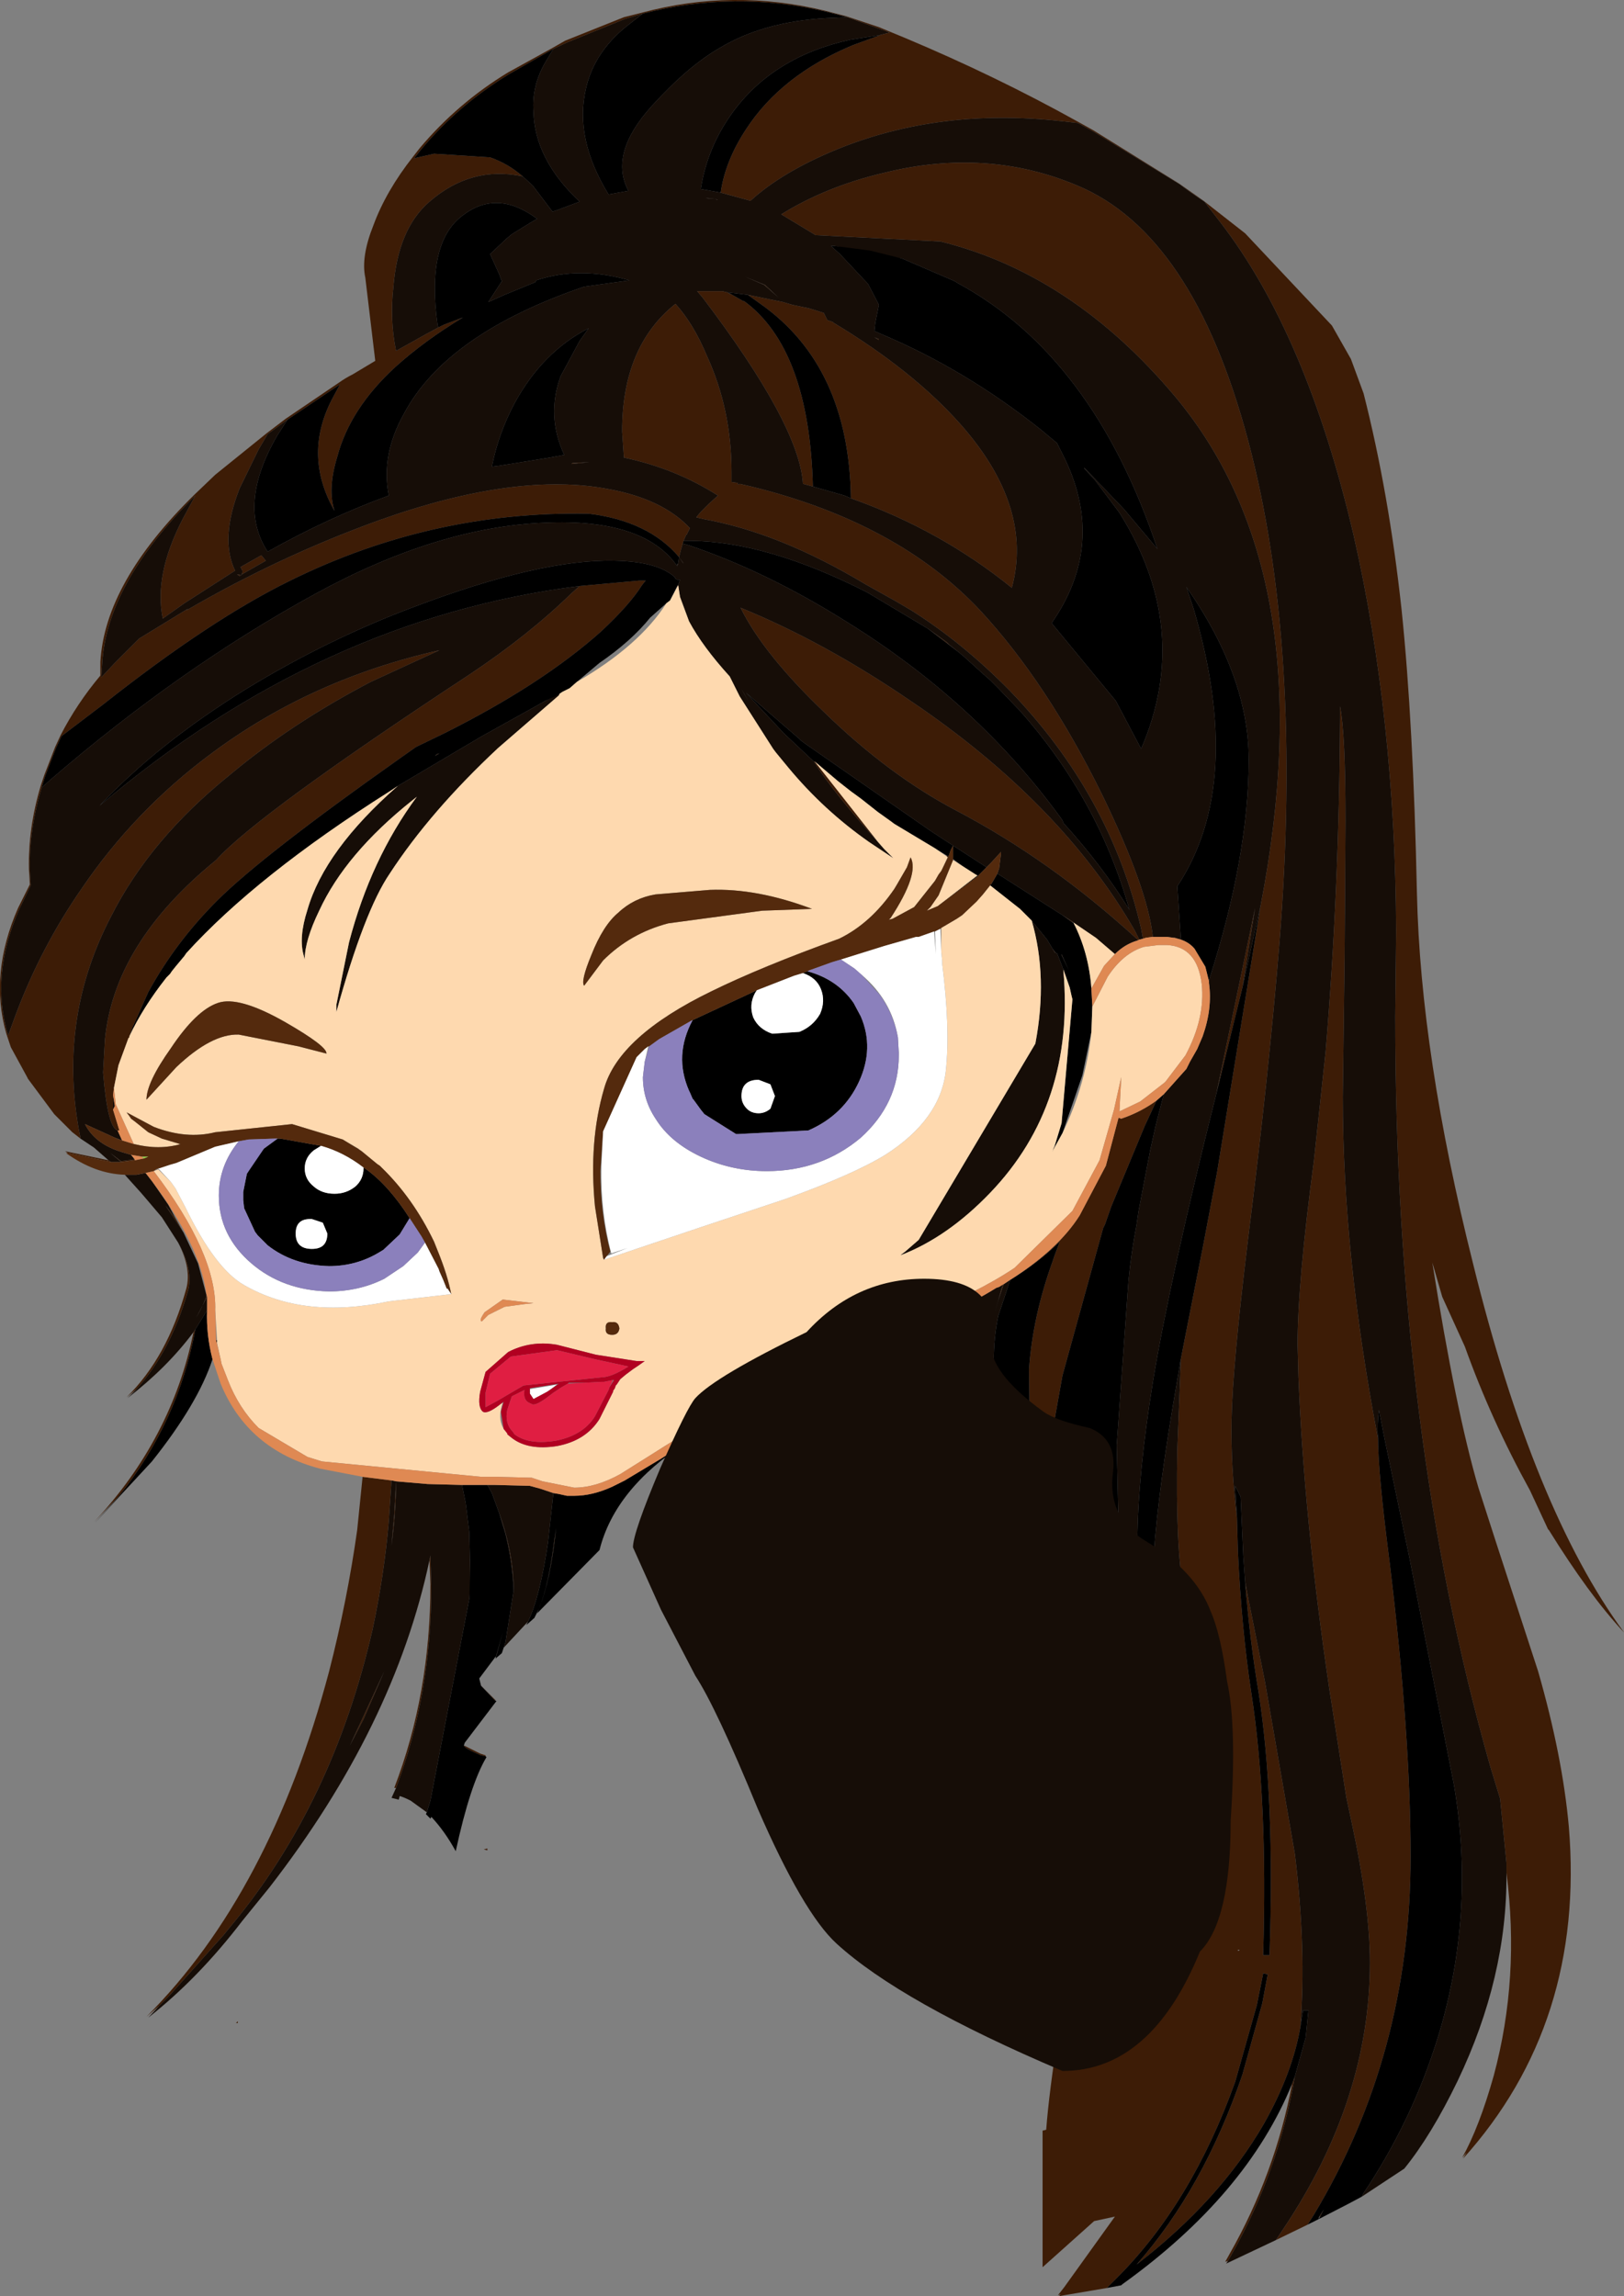 <?xml version="1.0" encoding="UTF-8" standalone="no"?>
<svg xmlns:xlink="http://www.w3.org/1999/xlink" height="126.95px" width="89.8px" xmlns="http://www.w3.org/2000/svg">
  <rect width="100%" height="100%" fill="#808080" stroke="none"/>
  <g transform="matrix(1.0, 0.0, 0.0, 1.0, 34.3, 87.55)">
    <path d="M-29.85 -24.6 L-30.3 -24.95 -31.3 -25.95 -32.75 -27.9 -32.8 -28.0 -33.7 -29.65 -33.95 -30.4 Q-34.9 -33.7 -33.3 -37.35 L-32.65 -38.65 -32.7 -39.5 Q-32.75 -41.75 -32.05 -44.1 L-31.85 -44.7 -31.25 -46.25 -30.95 -46.9 Q-30.05 -48.65 -28.75 -50.2 L-28.75 -50.25 -28.75 -50.95 Q-28.5 -55.35 -23.55 -60.2 L-22.4 -61.3 -19.55 -63.6 -18.5 -64.4 -15.55 -66.4 Q-15.2 -66.65 -14.8 -66.85 L-13.55 -67.6 -14.1 -72.2 Q-14.35 -73.35 -13.65 -75.1 -12.95 -77.0 -11.45 -78.9 L-11.1 -79.35 Q-9.0 -81.85 -6.2 -83.55 L-3.75 -84.9 -3.05 -85.3 0.2 -86.6 1.2 -86.85 Q6.2 -88.2 11.35 -86.95 L12.5 -86.65 14.3 -86.05 15.75 -85.45 Q20.75 -83.35 25.25 -80.85 L26.15 -80.35 30.9 -77.4 32.25 -76.45 34.55 -74.65 39.35 -69.55 40.4 -67.7 41.1 -65.8 Q42.5 -60.3 43.2 -53.85 43.85 -47.6 44.05 -38.15 44.25 -29.25 47.15 -17.7 50.5 -4.1 55.5 2.7 L55.45 2.65 Q53.55 0.6 51.35 -2.95 L51.3 -3.0 50.3 -5.15 Q48.15 -9.05 46.7 -13.1 L45.45 -15.85 44.9 -17.75 Q46.2 -9.55 47.45 -5.3 L48.45 -2.2 50.75 4.85 Q52.1 9.55 52.45 13.45 53.35 24.3 46.6 31.8 L46.8 31.45 46.55 31.75 Q47.5 30.05 48.3 27.2 49.75 21.8 49.0 16.0 L49.0 15.45 48.65 11.9 48.1 10.1 Q42.85 -8.35 42.85 -31.35 L42.9 -36.1 Q42.85 -47.85 40.55 -57.95 37.95 -69.1 33.15 -75.3 L32.3 -76.4 Q31.6 -76.85 30.95 -77.35 L26.2 -80.25 25.3 -80.75 24.4 -80.85 Q17.65 -81.6 12.0 -79.3 8.95 -78.05 7.2 -76.45 L5.55 -76.9 Q5.8 -78.65 6.95 -80.4 8.9 -83.4 12.85 -85.05 L14.35 -85.6 14.3 -85.6 14.5 -85.65 14.9 -85.75 14.35 -85.95 12.55 -86.6 11.4 -86.9 Q6.3 -88.1 1.25 -86.8 L0.25 -86.5 -2.95 -85.2 -3.7 -84.85 -6.15 -83.45 Q-8.95 -81.75 -11.0 -79.3 L-11.4 -78.8 -10.3 -79.05 -7.2 -78.85 Q-6.2 -78.5 -5.4 -77.8 -8.25 -78.4 -10.55 -76.4 -12.3 -74.9 -12.55 -71.65 -12.75 -69.85 -12.4 -68.15 L-10.7 -69.1 -10.05 -69.45 -9.75 -69.6 -8.7 -70.0 Q-10.85 -68.7 -12.45 -67.25 -14.95 -64.95 -15.65 -62.3 -16.2 -60.5 -15.8 -59.3 -17.6 -62.45 -15.85 -65.65 L-15.5 -66.3 -18.4 -64.35 -19.5 -63.55 -20.0 -62.7 -21.05 -60.55 Q-22.15 -57.75 -21.3 -56.0 L-24.1 -54.2 -25.3 -53.35 Q-25.8 -55.75 -24.2 -58.85 L-23.5 -60.15 Q-28.4 -55.3 -28.65 -50.85 L-28.7 -50.1 -27.95 -50.9 -26.6 -52.25 -23.9 -53.9 -24.0 -53.8 Q-18.85 -56.8 -13.3 -58.8 -5.7 -61.5 -0.6 -60.5 2.35 -59.95 3.85 -58.35 L3.7 -58.05 3.7 -58.0 3.65 -58.0 3.5 -57.65 3.45 -57.5 3.35 -57.15 3.25 -56.75 Q1.55 -58.75 -1.75 -59.15 L-1.8 -59.15 Q-10.45 -59.3 -18.25 -55.45 -22.65 -53.3 -28.6 -48.6 L-30.9 -46.85 -31.2 -46.2 -31.8 -44.65 -32.0 -44.0 Q-32.7 -41.65 -32.65 -39.45 L-32.6 -38.6 -33.25 -37.25 Q-34.85 -33.6 -33.85 -30.3 L-33.45 -31.4 Q-32.05 -35.15 -29.8 -38.4 -26.85 -42.75 -22.6 -45.9 -17.1 -50.0 -10.0 -51.6 L-13.8 -49.85 Q-18.2 -47.55 -21.6 -44.7 -26.0 -41.15 -28.15 -36.9 -31.05 -31.35 -29.95 -25.15 L-29.85 -24.65 -29.85 -24.6 M38.0 35.45 L36.25 36.3 36.65 35.7 Q41.45 28.55 41.45 20.95 41.45 17.9 40.45 13.25 L40.15 11.85 39.2 5.8 Q37.8 -3.7 37.5 -11.4 L37.45 -13.2 Q37.45 -16.6 38.35 -23.35 L39.0 -29.4 Q39.75 -38.35 39.8 -47.85 L39.8 -48.5 Q40.1 -46.95 40.1 -42.15 L40.05 -34.7 39.95 -26.9 Q39.95 -18.15 41.9 -8.0 41.9 -6.1 42.55 -1.1 43.7 8.4 43.7 15.1 43.7 26.0 38.35 34.9 L38.0 35.45 M33.6 37.45 L33.45 37.5 33.7 37.05 Q36.2 32.65 37.15 27.65 L37.3 27.25 Q36.4 32.5 33.8 37.1 L33.6 37.45 M26.9 38.95 L24.25 39.4 24.35 39.3 24.2 39.35 24.55 38.9 27.35 35.0 26.2 35.25 23.35 37.8 23.35 30.25 23.55 30.2 Q23.85 26.15 25.75 16.15 L25.65 16.1 25.65 15.8 25.5 15.2 Q26.65 14.05 26.7 13.05 L26.65 12.65 Q27.75 12.35 28.9 11.65 L28.85 11.3 29.2 11.2 Q28.75 9.45 30.35 8.7 L30.75 4.6 31.15 0.65 31.2 0.7 31.15 0.5 31.15 0.45 Q30.7 -2.05 30.8 -7.35 L31.0 -12.45 32.25 -18.8 33.0 -22.75 35.4 -37.45 Q38.95 -55.7 30.7 -65.6 25.0 -72.4 17.7 -74.2 L10.8 -74.55 8.9 -75.7 Q11.4 -77.25 14.6 -78.0 20.25 -79.4 25.25 -77.3 31.65 -74.65 34.7 -63.25 37.75 -51.85 36.45 -35.45 35.85 -28.05 34.7 -18.95 33.85 -11.95 33.8 -9.05 33.75 -6.5 34.1 -3.6 L34.15 -1.8 Q34.35 2.5 34.9 6.1 35.8 11.9 35.55 20.45 L35.55 20.55 35.9 20.55 35.9 20.5 Q36.2 11.85 35.3 6.05 34.8 3.1 34.55 -0.1 L34.7 0.7 35.65 5.45 37.3 14.95 Q37.95 20.25 37.6 24.55 37.15 27.1 35.6 29.85 33.15 34.1 28.55 37.65 32.25 33.45 34.4 27.15 L35.5 23.2 35.8 21.6 35.75 21.6 35.55 21.55 35.2 23.3 34.0 27.55 Q31.6 34.25 27.45 38.4 L26.9 38.95 M30.75 0.25 L30.7 0.2 30.65 0.15 30.7 0.15 30.75 0.25 M29.75 5.25 L29.75 5.3 Q28.4 2.9 28.3 -1.6 L28.35 -1.55 Q28.45 2.9 29.75 5.25 M27.65 -2.05 L27.55 -2.15 27.55 -2.3 27.6 -2.25 27.55 -3.25 27.65 -2.05 M25.9 -3.8 L25.85 -3.85 Q26.5 -6.35 26.3 -6.8 L26.35 -6.75 Q26.6 -6.25 25.9 -3.8 M23.85 -7.65 L23.8 -7.55 23.55 -7.55 23.55 -7.65 23.5 -7.65 23.5 -7.7 22.95 -7.8 22.95 -7.55 22.7 -7.5 22.7 -7.6 22.65 -7.6 22.6 -7.85 22.65 -7.85 22.6 -11.85 Q22.8 -14.75 23.9 -17.8 L24.0 -18.1 24.3 -18.9 Q23.15 -17.75 21.5 -16.75 24.2 -18.45 25.4 -20.35 L26.85 -23.1 27.55 -25.75 27.7 -25.7 Q28.75 -26.05 29.65 -26.7 L29.0 -25.3 27.15 -20.85 26.8 -19.85 26.7 -19.65 24.45 -11.5 23.95 -8.7 23.9 -8.0 23.85 -7.65 M18.95 -10.9 L18.9 -10.95 Q17.4 -12.8 19.15 -15.45 L19.35 -15.55 Q17.4 -12.8 18.95 -10.9 M-6.85 3.95 L-6.85 4.0 -6.5 2.7 -6.85 3.95 M-7.7 5.65 L-6.9 6.45 -6.95 6.45 -7.7 5.65 M-8.65 8.95 L-7.75 9.4 -7.45 9.5 -7.45 9.55 -7.7 9.5 Q-8.65 9.1 -8.65 8.95 M-12.4 11.3 L-12.5 11.3 Q-10.5 6.1 -10.5 0.05 L-10.55 -1.3 -10.5 -1.55 -10.45 0.15 Q-10.45 6.15 -12.4 11.3 M-25.5 23.35 L-26.2 23.95 Q-19.35 17.1 -16.1 4.85 -15.1 0.95 -14.55 -2.95 L-14.25 -5.9 -12.65 -5.7 -12.8 -3.45 Q-13.05 -0.5 -13.7 2.55 -15.9 12.15 -21.5 18.9 L-21.95 19.45 -24.05 21.8 -24.95 22.8 -25.5 23.35 M-27.75 -4.8 L-29.1 -3.4 Q-24.8 -8.0 -23.6 -13.9 L-23.5 -14.05 Q-24.45 -8.9 -27.75 -4.8 M-26.75 -10.75 L-27.3 -10.3 Q-25.05 -12.5 -24.0 -16.3 -23.7 -17.4 -24.45 -18.85 -23.6 -17.3 -23.9 -16.2 -24.85 -12.85 -26.75 -10.75 M-30.55 -23.8 L-30.7 -23.9 -28.3 -23.4 -28.15 -23.3 -30.55 -23.8 M4.85 -76.6 L4.7 -76.6 5.25 -76.55 5.4 -76.5 5.35 -76.5 5.25 -76.55 4.85 -76.6 M15.6 -73.25 L13.8 -73.7 11.85 -73.95 15.6 -73.25 M7.05 -71.25 L9.0 -70.85 9.5 -70.7 10.45 -70.5 11.25 -70.25 11.45 -69.85 11.75 -69.75 11.8 -69.7 Q16.2 -67.05 18.85 -64.05 22.85 -59.5 21.65 -55.05 17.7 -58.25 12.75 -60.0 12.65 -67.3 7.75 -70.75 L7.05 -71.25 M10.65 -60.65 L10.1 -60.8 Q9.9 -64.05 4.55 -71.1 L4.25 -71.45 5.65 -71.45 5.85 -71.4 5.9 -71.4 6.05 -71.3 6.1 -71.3 6.8 -70.9 6.85 -70.9 Q10.45 -68.25 10.65 -60.65 M14.3 -68.8 L14.3 -68.75 14.05 -68.9 14.3 -68.8 M8.0 -71.8 L8.75 -71.1 7.95 -71.8 6.9 -72.25 8.0 -71.8 M28.9 -35.65 L28.8 -36.2 Q27.1 -43.6 21.55 -49.35 18.95 -52.0 16.1 -53.8 L15.25 -54.3 13.55 -55.25 Q8.8 -58.1 4.6 -58.85 L4.2 -58.95 4.45 -59.25 4.9 -59.7 5.4 -60.15 Q3.05 -61.65 0.2 -62.25 L0.1 -63.7 Q0.1 -68.4 3.05 -70.75 4.05 -69.65 4.8 -67.85 6.15 -64.9 6.15 -61.45 L6.15 -60.9 6.5 -60.85 6.5 -60.75 6.6 -60.8 7.25 -60.65 Q15.35 -58.65 19.9 -53.8 23.6 -49.8 26.65 -43.6 29.15 -38.45 29.45 -35.75 L29.4 -35.75 29.05 -35.7 28.9 -35.65 M30.6 -35.7 L30.65 -35.7 30.6 -35.7 M32.55 -33.35 L32.55 -33.2 32.55 -33.3 32.55 -33.35 M18.7 -51.5 L17.0 -52.8 18.05 -52.05 18.2 -51.9 18.7 -51.5 M3.15 -55.15 L3.2 -55.2 3.15 -55.1 3.15 -55.15 M-2.25 -55.15 L-1.7 -55.2 1.05 -55.45 1.4 -55.45 1.2 -55.2 Q0.55 -54.15 -1.05 -52.65 -4.35 -49.7 -9.75 -47.0 L-11.3 -46.25 -12.15 -45.65 Q-19.8 -40.25 -22.3 -37.75 -24.6 -35.45 -26.1 -32.7 L-26.9 -30.9 -26.95 -30.8 -27.15 -30.25 -27.15 -30.2 -27.2 -30.15 -27.75 -28.65 -28.0 -27.4 -28.05 -27.0 -28.05 -26.2 -27.7 -25.05 -27.8 -25.05 Q-28.35 -25.2 -28.6 -28.25 L-28.5 -30.05 Q-28.0 -35.4 -22.35 -40.0 -20.05 -42.55 -8.35 -50.25 -5.05 -52.45 -2.7 -54.75 L-2.25 -55.15 M-4.15 -48.8 L-3.6 -49.05 -3.65 -49.05 -4.15 -48.8 M3.25 -56.75 L3.5 -56.4 3.45 -56.45 3.25 -56.75 M3.2 -56.4 L3.15 -56.25 3.15 -56.35 3.2 -56.4 M6.05 -50.15 L6.35 -49.55 6.6 -49.05 6.05 -50.15 M14.6 -40.6 Q11.75 -43.75 10.7 -45.45 L10.75 -45.45 14.25 -41.0 14.6 -40.6 M17.1 -41.65 Q17.7 -41.25 18.4 -40.8 L20.25 -39.6 18.4 -40.8 Q17.7 -41.25 17.1 -41.65 M24.45 -36.95 L25.0 -36.6 25.0 -36.55 24.45 -36.95 M28.6 -35.55 L28.6 -35.6 28.55 -35.65 Q23.8 -40.0 18.55 -42.75 14.85 -44.7 11.3 -48.15 7.9 -51.4 6.65 -53.95 11.3 -52.05 16.05 -48.8 24.35 -43.2 28.45 -36.1 L28.7 -35.6 28.6 -35.55 M6.85 -49.2 L6.7 -49.45 7.1 -48.75 6.85 -49.2 M23.9 -35.1 L24.05 -34.9 24.05 -34.85 23.9 -35.1 M-22.9 -16.05 L-22.85 -15.85 -23.45 -14.7 Q-23.1 -15.3 -22.9 -15.85 L-22.9 -16.0 -22.9 -16.05 M24.4 -34.8 L24.8 -33.9 24.4 -34.75 24.4 -34.8 M34.4 -32.95 L32.95 -27.05 35.1 -37.35 34.4 -32.95 M41.4 33.25 L41.1 33.7 41.4 33.25 M16.5 -19.0 L15.75 -18.35 16.5 -19.0 M18.05 -40.25 L18.15 -40.2 17.75 -39.4 18.1 -40.15 18.05 -40.2 18.05 -40.25 M20.0 -39.35 L18.95 -40.05 20.0 -39.35 20.25 -39.6 20.0 -39.35 M20.95 -16.4 L21.2 -16.55 20.9 -15.65 20.7 -14.95 21.15 -16.55 20.95 -16.4 M27.9 -2.0 L27.8 -3.5 27.9 -2.0 M34.15 20.3 L34.2 20.3 34.25 20.25 34.15 20.25 34.15 20.3 M29.8 18.95 L29.9 18.95 29.85 18.6 29.8 18.95 M29.4 18.9 L29.5 18.4 29.35 18.9 29.4 18.9 M32.35 8.2 L32.4 8.2 32.4 8.15 32.35 8.2 M38.65 35.0 L38.9 34.6 38.7 35.0 38.65 35.0 M-20.95 -55.75 L-20.9 -55.9 -20.9 -56.0 -21.0 -56.2 -19.85 -56.85 -19.6 -56.55 -21.0 -55.75 -21.05 -55.7 -21.2 -55.8 -20.95 -55.75 M-2.65 -61.95 L-1.7 -62.0 -2.7 -61.9 -2.65 -61.95 M-9.85 -69.2 L-9.75 -69.25 -9.85 -69.2 M-10.15 -45.85 L-10.0 -45.9 -10.25 -45.75 -10.15 -45.85 M-10.0 -44.5 L-10.1 -44.4 -10.15 -44.35 -10.0 -44.5 M-15.35 -24.55 L-14.5 -24.05 -14.3 -23.9 -15.35 -24.55 M-13.45 -23.2 L-13.4 -23.15 -13.3 -23.1 -13.45 -23.2 M-27.55 -24.5 L-27.85 -24.6 -27.95 -24.65 -27.55 -24.5 M-26.85 -23.4 L-27.6 -23.3 -28.2 -23.8 -27.6 -23.35 -26.85 -23.45 -26.85 -23.4 M-20.65 -22.65 L-19.7 -24.05 -20.15 -23.55 -20.65 -22.65 M-24.15 -19.4 L-25.15 -20.9 -24.6 -20.2 -24.15 -19.4 M-26.75 -22.6 L-26.25 -22.15 -26.75 -22.6 M-10.65 -5.5 L-12.4 -5.65 Q-12.4 -4.0 -12.65 -2.1 L-12.5 -3.8 -12.4 -5.65 -10.65 -5.5 M-6.7 -3.9 Q-5.9 -1.7 -5.9 0.4 -5.95 -1.15 -6.35 -2.75 L-6.7 -3.9 M-8.3 -0.85 L-8.35 0.85 -8.3 0.15 -8.3 -0.85 M-4.5 1.4 Q-3.95 0.05 -3.65 -2.4 L-3.55 -3.05 Q-3.85 -0.2 -4.5 1.4 M-14.2 7.5 L-14.95 8.95 -13.05 4.85 -14.2 7.5 M-21.15 24.3 L-21.25 24.3 -21.15 24.2 -21.15 24.3 M-7.55 14.7 L-7.35 14.65 -7.35 14.75 -7.55 14.7" fill="#3d1c06" fill-rule="evenodd" stroke="none"/>
    <path d="M-29.85 -24.6 L-29.85 -24.65 -29.95 -25.15 Q-31.05 -31.35 -28.15 -36.9 -26.0 -41.15 -21.6 -44.7 -18.2 -47.55 -13.8 -49.85 L-10.0 -51.6 Q-17.1 -50.0 -22.6 -45.9 -26.85 -42.75 -29.8 -38.4 -32.05 -35.15 -33.45 -31.4 L-33.85 -30.3 Q-34.85 -33.6 -33.25 -37.25 L-32.6 -38.6 -32.65 -39.45 Q-32.7 -41.65 -32.0 -44.0 L-31.5 -44.45 Q-24.3 -50.65 -16.9 -54.7 -10.15 -58.4 -4.2 -58.65 1.3 -58.9 3.15 -56.25 L3.2 -56.4 3.25 -56.75 3.35 -57.15 3.45 -57.5 3.8 -57.4 Q8.1 -55.95 12.55 -53.15 19.8 -48.65 24.45 -42.2 L24.5 -42.05 Q26.6 -39.75 28.15 -37.25 26.45 -43.35 22.1 -48.25 L20.9 -49.5 20.25 -50.15 20.45 -49.95 20.05 -50.3 19.0 -51.25 18.7 -51.5 18.2 -51.9 18.05 -52.05 17.0 -52.8 13.65 -54.8 Q8.15 -57.6 3.9 -57.65 L3.5 -57.65 3.65 -58.0 3.7 -58.0 3.7 -58.05 3.85 -58.35 Q2.35 -59.95 -0.6 -60.5 -5.7 -61.5 -13.3 -58.8 -18.85 -56.8 -24.0 -53.8 L-23.9 -53.9 -26.6 -52.25 -27.95 -50.9 -28.7 -50.1 -28.65 -50.85 Q-28.4 -55.3 -23.5 -60.15 L-24.2 -58.85 Q-25.8 -55.75 -25.3 -53.35 L-24.1 -54.2 -21.3 -56.0 Q-22.15 -57.75 -21.05 -60.55 L-20.0 -62.7 -19.5 -63.55 -18.4 -64.35 -18.95 -63.5 Q-21.2 -59.65 -19.5 -57.05 -16.1 -58.95 -12.8 -60.15 -13.25 -62.4 -11.95 -64.7 -9.6 -69.1 -2.0 -71.7 L0.5 -72.05 Q-2.25 -72.85 -4.65 -72.05 L-4.7 -71.95 -6.4 -71.25 -7.3 -70.85 -6.55 -72.0 -6.7 -72.4 -7.2 -73.5 -7.15 -73.55 -6.3 -74.35 -6.0 -74.6 -4.95 -75.25 -4.6 -75.45 Q-6.8 -77.1 -8.7 -75.65 -10.75 -74.15 -10.1 -69.55 L-10.05 -69.45 -10.7 -69.1 -12.4 -68.15 Q-12.75 -69.85 -12.55 -71.65 -12.3 -74.9 -10.55 -76.4 -8.25 -78.4 -5.4 -77.8 L-4.85 -77.3 -3.75 -75.85 -3.45 -75.95 -2.25 -76.4 Q-4.75 -78.75 -4.8 -81.4 -4.9 -82.8 -4.15 -84.1 L-3.7 -84.85 -2.95 -85.2 0.25 -86.5 1.25 -86.8 0.35 -86.1 Q-1.45 -84.65 -1.9 -82.65 -2.55 -79.9 -0.65 -76.8 L0.45 -77.0 Q-0.65 -79.05 1.75 -81.7 3.75 -83.9 5.5 -84.9 7.9 -86.35 11.4 -86.55 L12.55 -86.6 14.35 -85.95 14.9 -85.75 14.5 -85.65 14.3 -85.6 12.7 -85.35 Q8.4 -84.4 6.15 -81.25 4.8 -79.35 4.45 -77.1 L5.55 -76.9 7.2 -76.45 Q8.95 -78.05 12.0 -79.3 17.65 -81.6 24.4 -80.85 L25.3 -80.75 26.2 -80.25 30.95 -77.35 Q31.6 -76.85 32.3 -76.4 L33.15 -75.3 Q37.95 -69.1 40.55 -57.95 42.85 -47.85 42.9 -36.1 L42.85 -31.35 Q42.85 -8.35 48.1 10.1 L48.65 11.9 49.0 15.45 49.0 16.0 Q49.05 21.75 46.3 27.5 44.85 30.5 43.35 32.35 L41.0 33.9 41.1 33.7 41.4 33.25 Q44.05 29.15 45.4 24.45 47.25 17.9 46.1 11.15 L43.65 -1.35 42.25 -8.05 41.95 -9.6 Q41.85 -8.9 41.9 -8.0 39.95 -18.15 39.95 -26.9 L40.05 -34.7 40.1 -42.15 Q40.1 -46.95 39.8 -48.5 L39.8 -47.85 Q39.75 -38.35 39.0 -29.4 L38.35 -23.35 Q37.45 -16.6 37.45 -13.2 L37.5 -11.4 Q37.8 -3.7 39.2 5.8 L40.15 11.85 40.45 13.25 Q41.45 17.9 41.45 20.95 41.45 28.55 36.65 35.7 L36.25 36.3 33.5 37.6 33.6 37.45 33.8 37.1 Q36.4 32.5 37.3 27.25 L37.9 25.1 38.05 23.6 37.75 23.6 37.6 24.55 Q37.95 20.25 37.3 14.95 L35.65 5.45 34.7 0.7 34.55 -0.1 34.45 -1.5 34.3 -4.8 34.0 -5.4 34.1 -3.6 Q33.75 -6.5 33.8 -9.05 33.85 -11.95 34.7 -18.95 35.85 -28.05 36.45 -35.45 37.75 -51.85 34.7 -63.25 31.65 -74.65 25.25 -77.3 20.25 -79.4 14.6 -78.0 11.4 -77.25 8.9 -75.7 L10.8 -74.55 17.7 -74.2 Q25.0 -72.4 30.7 -65.6 38.95 -55.7 35.4 -37.45 L34.4 -32.95 35.1 -37.35 32.95 -27.05 Q30.4 -16.9 29.45 -11.15 27.8 -0.95 29.3 3.7 L29.7 5.1 29.8 5.35 29.75 5.25 Q28.45 2.9 28.35 -1.55 L28.3 -1.6 27.9 -2.0 27.9 -1.75 27.65 -2.05 27.55 -3.25 27.45 -7.65 28.1 -16.75 Q28.25 -18.3 28.55 -19.85 L28.65 -20.55 29.3 -23.95 29.6 -25.3 29.65 -25.5 30.05 -27.05 31.3 -28.45 31.5 -28.85 31.9 -29.55 32.2 -30.25 Q32.75 -31.8 32.55 -33.2 L32.55 -33.35 Q34.75 -40.2 34.75 -45.55 34.75 -50.15 31.3 -55.1 L31.7 -53.9 Q34.55 -44.2 30.8 -38.55 L31.0 -35.6 30.65 -35.7 30.6 -35.7 30.25 -35.75 29.85 -35.75 29.45 -35.75 Q29.15 -38.45 26.65 -43.6 23.6 -49.8 19.9 -53.8 15.35 -58.65 7.25 -60.65 L6.6 -60.8 6.5 -60.75 6.5 -60.85 6.15 -60.9 6.15 -61.45 Q6.15 -64.9 4.8 -67.85 4.05 -69.65 3.05 -70.75 0.1 -68.4 0.1 -63.7 L0.2 -62.25 Q3.05 -61.65 5.4 -60.15 L4.9 -59.7 4.45 -59.25 4.2 -58.95 4.6 -58.85 Q8.8 -58.1 13.55 -55.25 L15.25 -54.3 16.1 -53.8 Q18.95 -52.0 21.55 -49.35 27.1 -43.6 28.8 -36.2 L28.9 -35.65 28.7 -35.6 28.45 -36.1 Q24.35 -43.2 16.05 -48.8 11.3 -52.05 6.65 -53.95 7.9 -51.4 11.3 -48.15 14.85 -44.7 18.55 -42.75 23.8 -40.0 28.55 -35.65 L28.6 -35.6 28.6 -35.55 Q27.9 -35.35 27.35 -34.8 L26.3 -35.7 25.05 -36.55 25.0 -36.6 24.45 -36.95 21.4 -38.9 20.85 -39.25 20.95 -39.55 21.05 -40.35 21.05 -40.45 20.5 -39.85 20.25 -39.6 18.4 -40.8 Q17.7 -41.25 17.1 -41.65 L10.2 -46.45 10.0 -46.6 9.9 -46.7 6.95 -49.25 7.6 -48.55 9.05 -47.0 10.7 -45.45 Q11.75 -43.75 14.6 -40.6 L15.0 -40.2 15.1 -40.1 13.75 -41.0 Q11.25 -42.75 9.3 -45.1 L8.6 -45.95 8.45 -46.15 6.6 -49.05 6.35 -49.55 6.05 -50.15 Q4.55 -51.8 3.8 -53.2 L3.3 -54.55 3.2 -55.2 3.3 -55.5 3.15 -55.5 3.05 -55.55 3.0 -55.65 Q2.05 -56.5 -0.3 -56.55 -4.4 -56.65 -11.4 -54.0 -16.2 -52.2 -20.7 -49.45 -25.55 -46.45 -28.8 -43.0 -16.6 -53.35 -2.25 -55.15 L-2.7 -54.75 Q-5.05 -52.45 -8.35 -50.25 -20.05 -42.55 -22.35 -40.0 -28.0 -35.4 -28.5 -30.05 L-28.6 -28.25 Q-28.35 -25.2 -27.8 -25.05 L-27.55 -24.5 -27.95 -24.65 -29.6 -25.4 Q-29.05 -24.3 -27.55 -23.85 L-27.05 -23.7 -26.85 -23.45 -27.6 -23.35 -28.2 -23.8 -27.6 -23.3 -28.15 -23.3 -28.3 -23.4 -29.1 -24.1 -29.85 -24.6 M31.15 0.65 L30.75 0.3 30.75 0.25 30.7 0.15 30.65 0.15 29.55 -0.6 29.45 -0.65 29.45 -0.7 Q29.6 -4.1 30.55 -9.8 L30.95 -12.15 30.95 -12.2 31.0 -12.45 30.8 -7.35 Q30.7 -2.05 31.15 0.45 L31.15 0.5 31.2 0.7 31.15 0.65 M-5.1 2.1 L-6.45 3.55 -6.4 3.4 -6.35 3.25 -5.9 0.4 Q-5.9 -1.7 -6.7 -3.9 L-7.1 -5.0 -7.35 -5.45 -6.9 -5.45 -5.0 -5.4 -4.45 -5.25 -3.7 -5.0 -4.0 -2.25 Q-4.45 0.75 -5.1 2.1 M-10.7 12.65 L-11.6 12.0 Q-12.0 11.8 -12.2 11.75 L-12.25 11.95 -12.65 11.85 -12.4 11.3 Q-10.45 6.15 -10.45 0.15 L-10.5 -1.55 -10.55 -1.3 Q-12.5 7.9 -19.4 16.8 L-20.9 18.65 Q-23.35 21.85 -26.1 24.0 L-25.5 23.35 -24.95 22.8 -24.05 21.8 -21.95 19.45 -21.5 18.9 Q-15.9 12.15 -13.7 2.55 -13.05 -0.5 -12.8 -3.45 L-12.65 -5.7 -12.4 -5.65 -12.5 -3.8 -12.65 -2.1 Q-12.4 -4.0 -12.4 -5.65 L-10.65 -5.5 -8.75 -5.45 -8.55 -4.45 -8.35 -2.85 -8.3 -0.85 -8.3 0.15 -8.35 0.85 -10.5 12.0 -10.7 12.65 M-23.6 -13.9 Q-25.05 -11.95 -27.25 -10.25 L-26.75 -10.75 Q-24.85 -12.85 -23.9 -16.2 -23.6 -17.3 -24.45 -18.85 L-25.35 -20.25 -26.2 -21.25 -26.5 -21.6 -27.4 -22.6 -27.0 -22.6 -26.75 -22.6 -26.25 -22.7 -25.9 -22.25 -25.0 -20.95 -24.6 -20.2 -25.15 -20.9 -24.15 -19.4 -23.35 -17.7 -22.9 -16.0 -22.9 -15.85 Q-23.1 -15.3 -23.45 -14.7 L-22.85 -15.85 -22.85 -15.1 -23.5 -14.05 -23.6 -13.9 M4.85 -76.6 L5.25 -76.55 5.35 -76.5 5.4 -76.5 5.25 -76.55 4.7 -76.6 4.85 -76.6 M15.6 -73.25 L11.85 -73.95 11.6 -73.95 11.65 -73.95 12.15 -73.5 13.7 -71.85 14.3 -70.7 14.1 -69.7 14.05 -69.25 14.5 -69.05 Q19.1 -67.1 23.25 -63.8 L24.15 -63.05 24.6 -62.15 Q26.85 -57.4 23.85 -53.1 L27.4 -48.8 28.8 -46.15 Q31.65 -52.75 27.6 -59.2 L26.25 -61.0 25.65 -61.65 25.65 -61.7 27.85 -59.4 29.7 -57.2 Q26.15 -67.85 18.65 -71.9 L18.5 -72.0 15.6 -73.25 M12.75 -60.0 Q17.7 -58.25 21.65 -55.05 22.85 -59.5 18.85 -64.05 16.2 -67.05 11.8 -69.7 L11.75 -69.75 11.45 -69.85 11.25 -70.25 10.45 -70.5 9.5 -70.7 9.0 -70.85 7.05 -71.25 5.85 -71.4 5.65 -71.45 4.25 -71.45 4.55 -71.1 Q9.9 -64.05 10.1 -60.8 L10.65 -60.65 11.0 -60.55 12.4 -60.15 12.75 -60.0 M8.0 -71.8 L6.9 -72.25 7.95 -71.8 8.75 -71.1 8.0 -71.8 M14.3 -68.8 L14.05 -68.9 14.3 -68.75 14.3 -68.8 M6.1 -71.3 L6.05 -71.3 5.9 -71.4 6.1 -71.3 M-12.3 -44.1 L-7.65 -46.85 -4.95 -48.35 -4.15 -48.8 -3.65 -49.05 -3.35 -49.2 -3.4 -49.1 -6.75 -46.2 Q-10.5 -42.7 -12.75 -39.25 -14.15 -37.2 -15.7 -31.6 L-15.7 -31.95 -15.7 -32.0 -15.0 -35.45 Q-13.8 -40.05 -11.25 -43.5 L-11.5 -43.3 Q-15.2 -40.35 -16.65 -37.2 -17.45 -35.55 -17.45 -34.5 L-17.5 -34.7 Q-17.8 -35.7 -17.3 -37.25 -16.35 -40.55 -12.3 -44.1 M3.25 -56.75 L3.45 -56.45 3.5 -56.4 3.25 -56.75 M6.85 -49.2 L7.1 -48.75 6.7 -49.45 6.85 -49.2 M22.75 -36.65 L23.6 -35.6 23.9 -35.1 24.05 -34.85 24.05 -34.9 24.1 -34.85 24.15 -34.85 24.5 -33.95 24.5 -33.9 Q25.15 -26.5 20.45 -21.6 18.1 -19.15 15.5 -18.15 L15.55 -18.2 15.75 -18.35 16.5 -19.0 22.95 -29.85 Q23.65 -33.55 22.75 -36.65 M19.95 -15.85 L20.3 -16.05 20.8 -16.35 20.95 -16.4 21.15 -16.55 20.7 -14.95 20.9 -15.65 21.2 -16.55 21.5 -16.75 21.55 -16.75 20.9 -14.8 Q20.4 -12.4 20.9 -9.65 19.45 -13.7 19.95 -15.85 M27.9 -2.0 L27.8 -3.5 27.9 -2.0 M-20.95 -55.75 L-21.2 -55.8 -21.05 -55.7 -21.0 -55.75 -19.6 -56.55 -19.85 -56.85 -21.0 -56.2 -20.9 -56.0 -20.9 -55.9 -20.95 -55.75 M-2.25 -68.7 L-1.75 -69.4 Q-4.3 -68.1 -5.85 -65.25 -6.75 -63.55 -7.1 -61.75 L-6.7 -61.8 -3.9 -62.25 -3.1 -62.4 Q-4.1 -64.55 -3.3 -66.75 L-2.25 -68.7 M-2.65 -61.95 L-2.7 -61.9 -1.7 -62.0 -2.65 -61.95 M-10.0 -44.5 L-10.15 -44.35 -10.1 -44.4 -10.0 -44.5 M-28.05 -27.0 L-27.95 -26.4 -28.05 -26.2 -28.05 -27.0 M-26.75 -22.6 L-26.25 -22.15 -26.75 -22.6 M-14.2 7.5 L-13.05 4.85 -14.95 8.95 -14.2 7.5" fill="#160d07" fill-rule="evenodd" stroke="none"/>
    <path d="M-32.0 -44.0 L-31.8 -44.65 -31.2 -46.2 -30.9 -46.85 -28.6 -48.6 Q-22.65 -53.3 -18.25 -55.45 -10.45 -59.3 -1.8 -59.15 L-1.75 -59.15 Q1.55 -58.75 3.25 -56.75 L3.2 -56.4 3.15 -56.35 3.15 -56.25 Q1.3 -58.9 -4.2 -58.65 -10.15 -58.4 -16.9 -54.7 -24.3 -50.65 -31.5 -44.45 L-32.0 -44.0 M3.45 -57.5 L3.5 -57.65 3.9 -57.65 Q8.15 -57.6 13.65 -54.8 L17.0 -52.8 18.7 -51.5 19.0 -51.25 20.05 -50.3 20.45 -49.95 20.25 -50.15 20.9 -49.5 22.1 -48.25 Q26.45 -43.35 28.15 -37.25 26.6 -39.75 24.5 -42.05 L24.45 -42.2 Q19.8 -48.65 12.55 -53.15 8.1 -55.95 3.8 -57.4 L3.45 -57.5 M-18.4 -64.35 L-15.5 -66.3 -15.85 -65.65 Q-17.6 -62.45 -15.8 -59.3 -16.2 -60.5 -15.65 -62.3 -14.95 -64.95 -12.45 -67.25 -10.85 -68.7 -8.7 -70.0 L-9.75 -69.6 -10.05 -69.45 -10.1 -69.55 Q-10.75 -74.15 -8.7 -75.65 -6.8 -77.1 -4.6 -75.45 L-4.95 -75.25 -6.0 -74.6 -6.3 -74.35 -7.15 -73.55 -7.2 -73.5 -6.7 -72.4 -6.55 -72.0 -7.3 -70.85 -6.4 -71.25 -4.7 -71.95 -4.65 -72.05 Q-2.25 -72.85 0.5 -72.05 L-2.0 -71.7 Q-9.6 -69.1 -11.95 -64.7 -13.25 -62.4 -12.8 -60.15 -16.1 -58.95 -19.5 -57.05 -21.2 -59.65 -18.95 -63.5 L-18.4 -64.35 M-5.4 -77.8 Q-6.2 -78.5 -7.2 -78.85 L-10.3 -79.05 -11.4 -78.8 -11.0 -79.3 Q-8.95 -81.75 -6.15 -83.45 L-3.7 -84.85 -4.15 -84.1 Q-4.9 -82.8 -4.8 -81.4 -4.75 -78.75 -2.25 -76.4 L-3.45 -75.95 -3.75 -75.85 -4.85 -77.3 -5.4 -77.8 M1.25 -86.8 Q6.3 -88.1 11.4 -86.9 L12.55 -86.6 11.4 -86.55 Q7.9 -86.35 5.5 -84.9 3.75 -83.9 1.75 -81.7 -0.65 -79.05 0.45 -77.0 L-0.65 -76.8 Q-2.55 -79.9 -1.9 -82.65 -1.45 -84.65 0.35 -86.1 L1.25 -86.8 M14.3 -85.6 L14.35 -85.6 12.85 -85.05 Q8.9 -83.4 6.95 -80.4 5.8 -78.65 5.55 -76.9 L4.45 -77.1 Q4.8 -79.35 6.15 -81.25 8.4 -84.4 12.7 -85.35 L14.3 -85.6 M41.0 33.9 L40.25 34.3 38.6 35.15 38.0 35.45 38.35 34.9 Q43.7 26.0 43.7 15.1 43.7 8.4 42.55 -1.1 41.9 -6.1 41.9 -8.0 41.85 -8.9 41.95 -9.6 L42.25 -8.05 43.65 -1.35 46.1 11.15 Q47.25 17.9 45.4 24.45 44.05 29.15 41.4 33.25 L41.1 33.7 41.0 33.9 M37.15 27.65 Q34.65 33.8 27.75 38.75 L27.7 38.8 26.9 38.95 27.45 38.4 Q31.6 34.25 34.0 27.55 L35.2 23.3 35.55 21.55 35.75 21.6 35.8 21.6 35.5 23.2 34.4 27.15 Q32.25 33.45 28.55 37.65 33.15 34.1 35.6 29.85 37.15 27.1 37.6 24.55 L37.75 23.6 38.05 23.6 37.9 25.1 37.3 27.25 37.15 27.65 M29.45 -0.65 Q29.2 3.3 29.8 5.35 L29.7 5.1 29.3 3.7 Q27.8 -0.95 29.45 -11.15 30.4 -16.9 32.95 -27.05 L34.4 -32.95 35.4 -37.45 33.0 -22.75 32.25 -18.8 31.0 -12.45 30.95 -12.2 30.95 -12.15 30.55 -9.8 Q29.6 -4.1 29.45 -0.7 L29.45 -0.65 M27.55 -2.3 L26.0 -3.75 25.9 -3.8 Q26.6 -6.25 26.35 -6.75 L26.3 -6.8 26.25 -6.85 Q25.85 -7.2 23.85 -7.6 L23.85 -7.65 23.9 -8.0 23.95 -8.7 24.45 -11.5 26.7 -19.65 26.8 -19.85 27.15 -20.85 29.0 -25.3 29.65 -26.7 30.05 -27.05 29.65 -25.5 29.6 -25.3 29.3 -23.95 28.65 -20.55 28.55 -19.85 Q28.25 -18.3 28.1 -16.75 L27.45 -7.65 27.55 -3.25 27.6 -2.25 27.55 -2.3 M22.6 -7.85 L22.15 -7.95 21.35 -8.65 18.95 -10.9 Q17.4 -12.8 19.35 -15.55 L19.65 -15.7 19.95 -15.85 Q19.45 -13.7 20.9 -9.65 20.4 -12.4 20.9 -14.8 L21.55 -16.75 21.5 -16.75 Q23.15 -17.75 24.3 -18.9 L24.0 -18.1 23.9 -17.8 Q22.8 -14.75 22.6 -11.85 L22.65 -7.85 22.6 -7.85 M3.65 -7.8 Q-0.3 -5.25 -1.15 -1.85 L-1.2 -1.8 -4.6 1.65 -4.5 1.4 -4.75 1.9 -5.2 2.3 -5.1 2.1 Q-4.45 0.75 -4.0 -2.25 L-3.7 -5.0 -3.4 -4.95 -2.95 -4.85 -2.55 -4.85 Q-1.55 -4.85 -0.45 -5.35 L0.25 -5.7 2.25 -6.9 3.65 -7.8 M-6.45 3.55 L-6.55 3.85 -6.9 4.15 -6.85 3.95 -6.5 2.7 -6.85 4.0 -6.9 4.05 -7.8 5.25 -7.7 5.65 -6.95 6.45 -6.85 6.5 -8.6 8.8 -8.65 8.95 Q-8.65 9.1 -7.7 9.5 L-7.45 9.55 -7.4 9.6 Q-8.3 11.1 -9.1 14.8 -9.7 13.7 -10.45 12.9 L-10.5 13.0 -10.75 12.75 -10.7 12.65 -10.5 12.0 -8.35 0.85 -8.3 -0.85 -8.35 -2.85 -8.55 -4.45 -8.75 -5.45 -8.45 -5.45 -7.65 -5.45 -7.35 -5.45 -7.1 -5.0 -6.7 -3.9 -6.35 -2.75 Q-5.95 -1.15 -5.9 0.4 L-6.35 3.25 -6.4 3.4 -6.45 3.55 M-22.55 -12.4 Q-23.35 -9.95 -25.9 -6.75 L-29.05 -3.35 -27.75 -4.8 Q-24.45 -8.9 -23.5 -14.05 L-22.85 -15.1 Q-22.9 -13.75 -22.55 -12.4 M34.1 -3.6 L34.0 -5.4 34.3 -4.8 34.45 -1.5 34.55 -0.1 Q34.8 3.1 35.3 6.05 36.2 11.85 35.9 20.5 L35.9 20.55 35.55 20.55 35.55 20.45 Q35.8 11.9 34.9 6.1 34.35 2.5 34.15 -1.8 L34.1 -3.6 M11.85 -73.95 L13.8 -73.7 15.6 -73.25 18.5 -72.0 18.65 -71.9 Q26.15 -67.85 29.7 -57.2 L27.85 -59.4 25.65 -61.7 25.65 -61.65 26.25 -61.0 27.6 -59.2 Q31.65 -52.75 28.8 -46.15 L27.4 -48.8 23.85 -53.1 Q26.85 -57.4 24.6 -62.15 L24.15 -63.05 23.25 -63.8 Q19.1 -67.1 14.5 -69.05 L14.05 -69.25 14.1 -69.7 14.3 -70.7 13.7 -71.85 12.15 -73.5 11.65 -73.95 11.6 -73.95 11.85 -73.95 M7.05 -71.25 L7.75 -70.75 Q12.65 -67.3 12.75 -60.0 L12.4 -60.15 11.0 -60.55 10.65 -60.65 Q10.45 -68.25 6.85 -70.9 L6.8 -70.9 6.1 -71.3 5.9 -71.4 5.85 -71.4 7.05 -71.25 M31.0 -35.6 L30.8 -38.55 Q34.55 -44.2 31.7 -53.9 L31.3 -55.1 Q34.75 -50.15 34.75 -45.55 34.75 -40.2 32.55 -33.35 L32.55 -33.3 32.35 -34.1 31.75 -35.1 Q31.45 -35.45 31.0 -35.6 M2.75 -54.35 L2.55 -54.2 1.65 -53.4 Q0.6 -52.1 -1.15 -50.9 L-2.4 -49.85 -2.8 -49.5 -3.2 -49.3 -3.35 -49.2 -3.6 -49.05 -4.15 -48.8 -4.95 -48.35 -7.65 -46.85 -12.3 -44.1 -12.45 -44.0 -12.75 -43.8 Q-20.1 -39.15 -24.0 -34.85 L-24.1 -34.7 -24.6 -34.1 -24.8 -33.85 -24.9 -33.7 -25.1 -33.5 Q-26.4 -31.85 -27.15 -30.25 L-26.95 -30.8 -26.9 -30.9 -26.1 -32.7 Q-24.6 -35.45 -22.3 -37.75 -19.8 -40.25 -12.15 -45.65 L-11.3 -46.25 -9.75 -47.0 Q-4.35 -49.7 -1.05 -52.65 0.55 -54.15 1.2 -55.2 L1.4 -55.45 1.05 -55.45 -1.7 -55.2 -2.25 -55.15 Q-16.6 -53.35 -28.8 -43.0 -25.55 -46.45 -20.7 -49.45 -16.2 -52.2 -11.4 -54.0 -4.4 -56.65 -0.3 -56.55 2.05 -56.5 3.0 -55.65 L3.05 -55.55 3.15 -55.5 3.3 -55.5 3.2 -55.2 3.15 -55.15 2.75 -54.35 M10.7 -45.45 L9.05 -47.0 7.6 -48.55 6.95 -49.25 9.9 -46.7 10.0 -46.6 10.2 -46.45 17.1 -41.65 Q17.7 -41.25 18.4 -40.8 L18.25 -40.5 18.15 -40.2 18.05 -40.25 17.4 -40.65 15.15 -42.0 14.95 -42.15 14.25 -42.65 13.3 -43.4 12.75 -43.8 12.05 -44.35 10.75 -45.45 10.7 -45.45 M20.85 -39.25 L21.4 -38.9 24.45 -36.95 25.0 -36.55 25.05 -36.55 Q25.9 -34.9 26.05 -32.9 L26.05 -32.85 26.1 -31.95 26.1 -31.9 26.05 -30.5 25.55 -28.1 24.45 -24.9 23.95 -24.0 23.9 -23.85 23.95 -24.05 24.0 -24.15 24.05 -24.3 24.4 -25.45 25.0 -32.3 24.95 -32.5 24.85 -32.95 24.5 -33.95 24.15 -34.85 24.1 -34.85 24.05 -34.9 23.9 -35.1 23.6 -35.6 22.75 -36.65 22.65 -36.75 22.1 -37.3 20.45 -38.6 20.45 -38.65 20.5 -38.65 20.65 -38.9 20.85 -39.25 M-22.3 -13.25 L-22.35 -13.45 -22.3 -13.45 -22.3 -13.3 -22.3 -13.25 M24.4 -34.8 L24.4 -34.75 24.8 -33.9 24.4 -34.8 M4.0 -31.15 L7.55 -32.8 7.45 -32.65 Q7.1 -32.0 7.35 -31.3 7.65 -30.65 8.4 -30.4 L9.9 -30.5 Q10.65 -30.8 11.05 -31.5 11.35 -32.2 11.1 -32.85 10.85 -33.5 10.1 -33.75 L10.35 -33.85 Q12.0 -33.4 12.9 -32.1 L13.3 -31.35 Q14.05 -29.6 13.2 -27.75 12.35 -25.9 10.4 -25.05 L6.5 -24.85 6.4 -24.85 4.65 -25.95 4.45 -26.2 4.05 -26.75 4.0 -26.8 3.85 -27.15 3.8 -27.25 Q2.95 -29.2 4.0 -31.15 M18.9 -36.95 L19.7 -37.7 20.05 -38.1 18.9 -36.95 M18.4 -40.05 L18.4 -40.4 18.4 -40.65 18.4 -40.8 20.25 -39.6 20.0 -39.35 18.95 -40.05 20.0 -39.35 19.75 -39.1 17.55 -37.45 19.75 -39.15 19.65 -39.2 18.95 -39.65 18.4 -40.05 M8.3 -26.25 L8.55 -26.95 8.3 -27.6 7.65 -27.85 Q6.7 -27.85 6.7 -26.95 6.7 -26.55 7.0 -26.25 7.25 -26.0 7.65 -26.0 8.0 -26.0 8.3 -26.25 M38.7 35.0 L38.9 34.6 38.65 35.0 38.6 35.15 38.7 35.0 M-2.25 -68.7 L-3.3 -66.75 Q-4.1 -64.55 -3.1 -62.4 L-3.9 -62.25 -6.7 -61.8 -7.1 -61.75 Q-6.75 -63.55 -5.85 -65.25 -4.3 -68.1 -1.75 -69.4 L-2.25 -68.7 M-9.85 -69.2 L-9.75 -69.25 -9.85 -69.2 M-10.15 -45.85 L-10.25 -45.75 -10.0 -45.9 -10.15 -45.85 M-18.95 -24.6 L-18.8 -24.6 -16.55 -24.2 -16.95 -23.95 Q-17.45 -23.55 -17.45 -22.95 -17.45 -22.35 -16.95 -21.95 -16.5 -21.55 -15.8 -21.55 -15.15 -21.55 -14.65 -21.95 -14.2 -22.35 -14.2 -22.95 L-14.2 -23.0 -14.05 -22.9 Q-12.8 -22.0 -11.65 -20.2 L-12.2 -19.3 -13.1 -18.45 -13.35 -18.3 Q-14.6 -17.55 -16.1 -17.55 -18.1 -17.6 -19.5 -18.7 L-19.55 -18.75 -19.9 -19.1 -20.05 -19.25 -20.2 -19.45 -20.8 -20.75 -20.85 -21.2 -20.85 -21.3 -20.85 -21.5 -20.85 -21.65 -20.65 -22.65 -20.15 -23.55 -19.7 -24.05 -18.95 -24.6 M-17.05 -18.5 Q-16.2 -18.5 -16.2 -19.35 L-16.45 -19.95 -17.05 -20.15 Q-17.95 -20.2 -17.95 -19.35 -17.95 -18.5 -17.05 -18.5 M-4.5 1.4 Q-3.85 -0.2 -3.55 -3.05 L-3.65 -2.4 Q-3.95 0.05 -4.5 1.4" fill="#000000" fill-rule="evenodd" stroke="none"/>
    <path d="M2.55 -54.2 L2.75 -54.35 3.15 -55.1 3.2 -55.2 3.3 -54.55 3.8 -53.2 Q4.55 -51.8 6.05 -50.15 L6.6 -49.05 8.45 -46.15 8.6 -45.95 9.3 -45.1 Q11.25 -42.75 13.75 -41.0 L15.1 -40.1 15.0 -40.2 14.6 -40.6 14.25 -41.0 10.75 -45.45 12.05 -44.35 12.75 -43.8 13.3 -43.4 14.25 -42.65 14.95 -42.15 15.15 -42.0 17.4 -40.65 18.05 -40.2 18.1 -40.15 17.75 -39.4 17.6 -39.2 17.4 -38.85 16.25 -37.4 15.05 -36.75 14.85 -36.7 14.95 -36.8 Q16.55 -39.25 16.05 -40.15 L15.85 -39.6 15.3 -38.65 15.15 -38.4 Q13.85 -36.5 12.1 -35.65 7.8 -34.1 5.05 -32.75 -0.1 -30.25 -0.9 -27.35 -1.75 -24.45 -1.4 -20.85 L-0.95 -18.0 -0.9 -17.9 4.45 -19.7 9.1 -21.25 Q12.85 -22.6 14.65 -23.7 17.7 -25.65 18.0 -28.35 18.25 -30.7 17.8 -34.25 L17.8 -34.4 17.75 -34.9 17.75 -36.25 18.6 -36.75 18.9 -36.95 20.05 -38.1 20.45 -38.6 22.1 -37.3 22.65 -36.75 22.75 -36.65 Q23.65 -33.55 22.95 -29.85 L16.5 -19.0 15.75 -18.35 15.55 -18.2 15.5 -18.15 Q18.1 -19.15 20.45 -21.6 25.15 -26.5 24.5 -33.9 L24.5 -33.95 24.85 -32.95 24.95 -32.5 25.0 -32.3 24.4 -25.45 24.05 -24.3 24.0 -24.15 23.95 -24.05 23.9 -23.85 23.95 -24.0 24.45 -24.9 Q25.75 -27.6 26.05 -30.5 L26.1 -31.9 26.95 -33.55 Q27.8 -34.85 28.95 -35.2 L29.75 -35.3 30.25 -35.3 Q31.9 -35.2 32.15 -33.15 32.35 -31.25 31.25 -29.2 L30.15 -27.75 30.1 -27.7 28.75 -26.65 27.6 -26.1 27.7 -28.0 27.3 -26.2 26.5 -23.4 25.0 -20.6 21.8 -17.45 Q20.75 -16.75 19.45 -16.1 17.2 -14.95 12.8 -13.0 L10.8 -12.1 Q6.45 -10.15 1.75 -7.15 L0.0 -6.05 Q-1.35 -5.3 -2.55 -5.3 L-4.3 -5.65 -4.9 -5.85 -6.9 -5.9 -7.6 -5.9 -7.7 -5.9 -16.5 -6.75 -17.3 -7.0 -20.0 -8.6 Q-21.1 -9.7 -21.7 -11.25 L-22.05 -12.15 -22.1 -12.4 -22.3 -13.3 -22.3 -13.45 -22.4 -15.1 Q-22.3 -18.2 -25.8 -22.8 L-25.55 -22.9 -24.85 -22.2 -24.6 -21.85 -24.05 -20.8 Q-22.4 -17.4 -20.8 -16.5 -17.5 -14.6 -12.8 -15.6 L-9.35 -16.0 Q-9.55 -17.05 -10.1 -18.4 L-10.3 -18.9 Q-11.45 -21.3 -13.2 -23.0 L-13.3 -23.1 -13.4 -23.15 -13.45 -23.2 -14.3 -23.9 -14.5 -24.05 -15.35 -24.55 -18.15 -25.4 -22.4 -24.95 Q-24.0 -24.55 -25.8 -25.25 L-27.3 -26.05 -27.15 -25.85 -27.05 -25.7 -26.85 -25.55 -26.1 -24.95 -25.35 -24.6 -24.35 -24.3 -24.3 -24.3 Q-25.5 -23.95 -26.9 -24.3 L-26.95 -24.4 -27.9 -26.5 -28.0 -27.4 -27.75 -28.65 -27.2 -30.15 -27.15 -30.2 -27.15 -30.25 Q-26.4 -31.85 -25.1 -33.5 L-24.9 -33.7 -24.8 -33.85 -24.6 -34.1 -24.1 -34.7 -24.0 -34.85 Q-20.1 -39.15 -12.75 -43.8 L-12.45 -44.0 -12.3 -44.1 Q-16.35 -40.55 -17.3 -37.25 -17.8 -35.7 -17.5 -34.7 L-17.45 -34.5 Q-17.45 -35.55 -16.65 -37.2 -15.2 -40.35 -11.5 -43.3 L-11.25 -43.5 Q-13.8 -40.05 -15.0 -35.45 L-15.7 -32.0 -15.7 -31.95 -15.7 -31.6 Q-14.15 -37.2 -12.75 -39.25 -10.5 -42.7 -6.75 -46.2 L-3.4 -49.1 -3.35 -49.2 -3.2 -49.3 -2.8 -49.5 -2.4 -49.85 Q1.05 -51.85 2.55 -54.2 M25.05 -36.55 L26.3 -35.7 27.35 -34.8 26.75 -34.15 26.05 -32.9 Q25.9 -34.9 25.05 -36.55 M19.65 -39.2 L19.75 -39.15 17.55 -37.45 16.95 -37.2 17.1 -37.35 17.15 -37.4 17.6 -38.05 18.4 -40.0 19.65 -39.2 M4.95 -38.35 L1.95 -38.1 Q0.75 -37.9 -0.1 -37.1 -0.95 -36.4 -1.6 -34.75 -2.2 -33.3 -2.0 -33.05 L-0.95 -34.45 Q0.55 -35.95 2.65 -36.5 L7.85 -37.2 10.6 -37.3 Q7.55 -38.45 4.95 -38.35 M-6.45 -8.55 L-6.25 -8.3 -6.25 -8.25 -6.0 -8.05 Q-5.1 -7.35 -3.5 -7.6 -1.9 -7.9 -1.15 -9.1 L-0.4 -10.6 -0.4 -10.65 -0.3 -10.8 -0.25 -10.95 -0.2 -11.0 0.0 -11.3 0.3 -11.55 0.7 -11.85 1.0 -12.05 1.35 -12.3 0.9 -12.3 -1.35 -12.65 -3.5 -13.2 Q-4.95 -13.45 -6.2 -12.8 L-7.45 -11.7 -7.75 -10.6 Q-7.9 -9.75 -7.6 -9.5 -7.35 -9.35 -6.65 -9.9 L-6.5 -10.0 Q-6.8 -9.15 -6.45 -8.55 M-16.25 -29.3 Q-16.2 -29.7 -18.55 -31.05 -21.1 -32.5 -22.25 -32.1 -23.45 -31.7 -24.85 -29.6 -26.2 -27.7 -26.2 -26.75 L-24.55 -28.55 Q-22.6 -30.4 -21.1 -30.35 L-17.8 -29.7 -16.25 -29.3 M-4.8 -15.5 L-6.5 -15.7 -7.5 -15.0 Q-7.85 -14.5 -7.65 -14.5 L-7.3 -14.85 -6.4 -15.3 -5.3 -15.45 -4.8 -15.5 M-0.45 -14.45 Q-0.85 -14.5 -0.8 -14.1 -0.85 -13.75 -0.45 -13.75 -0.1 -13.75 -0.05 -14.1 -0.1 -14.5 -0.45 -14.45" fill="#fed9af" fill-rule="evenodd" stroke="none"/>
    <path d="M-27.4 -22.6 Q-29.05 -22.65 -30.65 -23.8 L-30.55 -23.8 -28.15 -23.3 -27.6 -23.3 -26.85 -23.4 -26.35 -23.5 -26.1 -23.6 -26.45 -23.6 -27.05 -23.7 -27.55 -23.85 Q-29.05 -24.3 -29.6 -25.4 L-27.95 -24.65 -27.85 -24.6 -27.55 -24.5 -26.9 -24.3 Q-25.5 -23.95 -24.3 -24.3 L-24.35 -24.3 -25.35 -24.6 -26.1 -24.95 -26.85 -25.55 -27.05 -25.7 -27.15 -25.85 -27.3 -26.05 -25.8 -25.25 Q-24.0 -24.55 -22.4 -24.95 L-18.15 -25.4 -15.35 -24.55 -14.3 -23.9 -13.45 -23.2 -13.3 -23.1 -13.2 -23.0 Q-11.45 -21.3 -10.3 -18.9 L-10.1 -18.4 Q-9.55 -17.05 -9.35 -16.0 L-9.55 -16.3 -9.6 -16.3 -9.8 -16.8 -10.0 -17.25 -10.05 -17.4 -10.8 -18.85 -11.0 -19.2 -11.65 -20.2 Q-12.8 -22.0 -14.05 -22.9 L-14.2 -23.0 Q-15.3 -23.85 -16.55 -24.2 L-18.8 -24.6 -18.95 -24.6 -19.1 -24.6 -20.55 -24.55 -21.1 -24.45 -22.4 -24.15 -24.55 -23.25 -24.9 -23.15 -25.5 -22.95 -25.55 -22.95 Q-25.7 -22.9 -25.8 -22.8 L-26.25 -22.7 -26.75 -22.6 -27.0 -22.6 -27.4 -22.6 M20.25 -39.6 L20.5 -39.85 21.05 -40.45 21.05 -40.35 20.95 -39.55 20.85 -39.25 20.65 -38.9 20.5 -38.65 20.45 -38.65 20.45 -38.6 20.05 -38.1 19.7 -37.7 18.9 -36.95 18.6 -36.75 17.75 -36.25 17.7 -36.2 17.4 -36.05 17.35 -36.05 16.5 -35.75 16.4 -35.75 16.35 -35.75 14.6 -35.25 12.2 -34.5 11.7 -34.35 10.45 -33.9 10.35 -33.85 10.1 -33.75 9.6 -33.6 7.55 -32.8 4.0 -31.15 3.9 -31.1 2.15 -30.1 1.6 -29.7 1.55 -29.7 1.35 -29.55 0.9 -29.1 -0.95 -25.0 -1.1 -22.8 Q-1.1 -20.4 -0.55 -18.35 L-0.75 -18.1 -0.9 -17.9 -0.95 -18.0 -1.4 -20.85 Q-1.75 -24.45 -0.9 -27.35 -0.1 -30.25 5.05 -32.75 7.8 -34.1 12.1 -35.65 13.85 -36.5 15.15 -38.4 L15.3 -38.65 15.85 -39.6 16.05 -40.15 Q16.55 -39.25 14.95 -36.8 L14.85 -36.7 15.05 -36.75 16.25 -37.4 17.4 -38.85 17.6 -39.2 17.75 -39.4 18.15 -40.2 18.25 -40.5 18.4 -40.8 18.4 -40.65 18.4 -40.4 18.4 -40.05 18.4 -40.0 17.6 -38.05 17.15 -37.4 17.1 -37.35 16.95 -37.2 17.55 -37.45 19.75 -39.1 20.0 -39.35 20.25 -39.6 M4.95 -38.35 Q7.55 -38.45 10.6 -37.3 L7.85 -37.2 2.65 -36.5 Q0.55 -35.95 -0.95 -34.45 L-2.0 -33.05 Q-2.2 -33.3 -1.6 -34.75 -0.95 -36.4 -0.1 -37.1 0.75 -37.9 1.95 -38.1 L4.95 -38.35 M-16.25 -29.3 L-17.8 -29.7 -21.1 -30.35 Q-22.6 -30.4 -24.55 -28.55 L-26.2 -26.75 Q-26.2 -27.7 -24.85 -29.6 -23.45 -31.7 -22.25 -32.1 -21.1 -32.5 -18.55 -31.05 -16.2 -29.7 -16.25 -29.3 M-0.45 -14.45 Q-0.1 -14.5 -0.05 -14.1 -0.1 -13.75 -0.45 -13.75 -0.85 -13.75 -0.8 -14.1 -0.85 -14.5 -0.45 -14.45" fill="#542a0d" fill-rule="evenodd" stroke="none"/>
    <path d="M19.15 -15.45 L13.0 -12.6 10.95 -11.7 Q7.55 -10.15 3.65 -7.8 L2.25 -6.9 0.25 -5.7 -0.45 -5.35 Q-1.55 -4.85 -2.55 -4.85 L-2.95 -4.85 -3.4 -4.95 -3.7 -5.0 -4.45 -5.25 -5.0 -5.4 -6.9 -5.45 -7.35 -5.45 -7.65 -5.45 -8.45 -5.45 -8.75 -5.45 -10.65 -5.5 -12.4 -5.65 -12.65 -5.7 -14.25 -5.9 -16.6 -6.35 Q-20.6 -7.4 -22.1 -11.05 L-22.55 -12.4 Q-22.9 -13.75 -22.85 -15.1 L-22.85 -15.85 -22.9 -16.05 Q-23.25 -18.7 -25.9 -22.25 L-26.25 -22.7 -25.8 -22.8 Q-22.3 -18.2 -22.4 -15.1 L-22.35 -13.45 -22.3 -13.25 -22.1 -12.4 -22.05 -12.15 -21.7 -11.25 Q-21.1 -9.7 -20.0 -8.6 L-17.3 -7.0 -16.5 -6.75 -7.7 -5.9 -7.6 -5.9 -6.9 -5.9 -4.9 -5.85 -4.3 -5.65 -2.55 -5.3 Q-1.35 -5.3 0.0 -6.05 L1.75 -7.15 Q6.45 -10.15 10.8 -12.1 L12.8 -13.0 Q17.2 -14.95 19.45 -16.1 20.75 -16.75 21.8 -17.45 L25.0 -20.6 26.5 -23.4 27.3 -26.2 27.7 -28.0 27.6 -26.1 28.75 -26.65 30.1 -27.7 30.15 -27.75 31.25 -29.2 Q32.35 -31.25 32.15 -33.15 31.9 -35.2 30.25 -35.3 L29.75 -35.3 28.95 -35.2 Q27.8 -34.85 26.95 -33.55 L26.1 -31.9 26.1 -31.95 26.05 -32.85 26.05 -32.9 26.75 -34.15 27.35 -34.8 Q27.9 -35.35 28.6 -35.55 L28.7 -35.6 28.9 -35.65 29.05 -35.7 29.4 -35.75 29.45 -35.75 29.85 -35.75 30.25 -35.75 30.6 -35.7 30.65 -35.7 31.0 -35.6 Q31.45 -35.45 31.75 -35.1 L32.35 -34.1 32.55 -33.3 32.55 -33.2 Q32.75 -31.8 32.2 -30.25 L31.9 -29.55 31.5 -28.85 31.3 -28.45 30.05 -27.05 29.65 -26.7 Q28.75 -26.05 27.7 -25.7 L27.55 -25.75 26.85 -23.1 25.4 -20.35 Q24.2 -18.45 21.5 -16.75 L21.2 -16.55 20.95 -16.4 20.8 -16.35 20.3 -16.05 19.95 -15.85 19.65 -15.7 19.35 -15.55 19.15 -15.45 M-28.0 -27.4 L-27.9 -26.5 -26.95 -24.4 -26.9 -24.3 -27.55 -24.5 -27.8 -25.05 -27.7 -25.05 -28.05 -26.2 -27.95 -26.4 -28.05 -27.0 -28.0 -27.4 M-27.05 -23.7 L-26.45 -23.6 -26.35 -23.5 -26.85 -23.4 -26.85 -23.45 -27.05 -23.7 M-4.8 -15.5 L-5.3 -15.45 -6.4 -15.3 -7.3 -14.85 -7.65 -14.5 Q-7.85 -14.5 -7.5 -15.0 L-6.5 -15.7 -4.8 -15.5" fill="#df8953" fill-rule="evenodd" stroke="none"/>
    <path d="M-0.9 -17.9 L-0.75 -18.1 0.4 -18.55 -0.5 -18.25 Q-1.1 -20.55 -1.05 -23.05 L-0.95 -25.0 0.9 -29.1 1.35 -29.55 1.55 -29.7 1.35 -28.85 1.25 -28.0 Q1.25 -26.75 1.95 -25.7 2.75 -24.4 4.45 -23.6 6.15 -22.8 8.1 -22.8 11.1 -22.8 13.3 -24.65 15.4 -26.55 15.4 -29.2 L15.4 -29.35 15.35 -30.2 Q15.0 -32.25 13.35 -33.65 L12.95 -34.0 12.2 -34.5 14.6 -35.25 16.35 -35.75 16.4 -35.75 16.5 -35.75 17.35 -36.05 17.45 -34.8 17.4 -36.05 17.7 -36.2 17.75 -34.9 17.8 -34.4 17.8 -34.25 Q18.25 -30.7 18.0 -28.35 17.7 -25.65 14.65 -23.7 12.85 -22.6 9.1 -21.25 L4.45 -19.7 -0.9 -17.9 M7.55 -32.8 L9.6 -33.6 10.1 -33.75 Q10.85 -33.5 11.1 -32.85 11.35 -32.2 11.05 -31.5 10.65 -30.8 9.9 -30.5 L8.4 -30.4 Q7.65 -30.65 7.35 -31.3 7.1 -32.0 7.45 -32.65 L7.55 -32.8 M8.3 -26.25 Q8.0 -26.0 7.65 -26.0 7.25 -26.0 7.0 -26.25 6.7 -26.55 6.7 -26.95 6.7 -27.85 7.65 -27.85 L8.3 -27.6 8.55 -26.95 8.3 -26.25 M-9.35 -16.0 L-12.8 -15.6 Q-17.5 -14.6 -20.8 -16.5 -22.4 -17.4 -24.05 -20.8 L-24.6 -21.85 -24.85 -22.2 -25.55 -22.95 -25.5 -22.95 -24.9 -23.15 -24.55 -23.25 -22.4 -24.15 -21.1 -24.45 Q-22.2 -23.1 -22.2 -21.45 -22.2 -19.25 -20.4 -17.7 -18.65 -16.2 -16.1 -16.15 -14.45 -16.15 -13.05 -16.85 L-12.9 -16.95 -12.0 -17.55 -11.2 -18.3 -10.8 -18.85 -10.05 -17.4 -10.0 -17.25 -9.8 -16.8 -9.6 -16.3 -9.55 -16.3 -9.35 -16.0 M-16.55 -24.2 Q-15.3 -23.85 -14.2 -23.0 L-14.2 -22.95 Q-14.2 -22.35 -14.65 -21.95 -15.15 -21.55 -15.8 -21.55 -16.5 -21.55 -16.95 -21.95 -17.45 -22.35 -17.45 -22.95 -17.45 -23.55 -16.95 -23.95 L-16.55 -24.2 M-3.9 -10.7 L-4.05 -10.6 -4.8 -10.2 -5.0 -10.5 -5.0 -10.75 -3.5 -11.0 -3.9 -10.7 M-17.05 -18.5 Q-17.95 -18.5 -17.95 -19.35 -17.95 -20.2 -17.05 -20.15 L-16.45 -19.95 -16.2 -19.35 Q-16.2 -18.5 -17.05 -18.5" fill="#ffffff" fill-rule="evenodd" stroke="none"/>
    <path d="M1.6 -29.7 L2.15 -30.1 3.9 -31.1 4.0 -31.15 Q2.95 -29.2 3.8 -27.25 L3.85 -27.15 4.0 -26.8 4.05 -26.75 4.45 -26.2 4.65 -25.95 6.4 -24.85 6.5 -24.85 10.4 -25.05 Q12.35 -25.9 13.2 -27.75 14.05 -29.6 13.3 -31.35 L12.9 -32.1 Q12.0 -33.4 10.35 -33.85 L10.45 -33.9 11.7 -34.35 12.2 -34.5 12.95 -34.0 13.35 -33.65 14.35 -32.55 Q15.1 -31.5 15.35 -30.2 L15.4 -29.35 15.4 -29.2 Q15.4 -26.55 13.3 -24.65 11.1 -22.8 8.1 -22.8 6.15 -22.8 4.45 -23.6 2.75 -24.4 1.95 -25.7 1.25 -26.75 1.25 -28.0 L1.35 -28.85 1.6 -29.7 M-21.1 -24.45 L-20.55 -24.55 -19.1 -24.6 -18.95 -24.6 -19.7 -24.05 -20.65 -22.65 -20.85 -21.65 -20.85 -21.5 -20.85 -21.3 -20.85 -21.2 -20.8 -20.75 -20.2 -19.45 -20.05 -19.25 -19.9 -19.1 -19.55 -18.75 -19.5 -18.7 Q-18.1 -17.6 -16.1 -17.55 -14.6 -17.55 -13.35 -18.3 L-13.1 -18.45 -12.2 -19.3 -11.65 -20.2 -11.0 -19.2 -10.8 -18.85 -11.2 -18.3 -12.0 -17.55 -12.9 -16.95 -13.05 -16.85 Q-14.45 -16.15 -16.1 -16.15 -18.65 -16.2 -20.4 -17.7 -22.2 -19.25 -22.2 -21.45 -22.2 -23.1 -21.1 -24.45" fill="#8b80bc" fill-rule="evenodd" stroke="none"/>
    <path d="M-6.65 -9.9 Q-7.35 -9.35 -7.6 -9.5 -7.9 -9.75 -7.75 -10.6 L-7.45 -11.7 -6.2 -12.8 Q-4.95 -13.45 -3.5 -13.2 L-1.35 -12.65 0.9 -12.3 1.35 -12.3 1.0 -12.05 0.7 -11.85 0.3 -11.55 0.0 -11.3 -0.2 -11.0 -0.25 -10.95 -0.3 -10.8 -0.4 -10.65 -0.4 -10.6 -1.15 -9.1 Q-1.9 -7.9 -3.5 -7.6 -5.1 -7.35 -6.0 -8.05 L-6.25 -8.25 -6.25 -8.3 -6.45 -8.55 -6.6 -9.5 -6.45 -10.05 -6.65 -9.9 M-7.2 -11.6 L-7.45 -10.55 -7.45 -9.75 -6.8 -10.1 -5.35 -10.95 -1.05 -11.4 Q-0.5 -11.4 0.45 -12.0 L-1.4 -12.4 -3.5 -12.9 -6.05 -12.55 -7.2 -11.6 M-2.9 -11.05 L-3.25 -10.85 -3.7 -10.55 -3.9 -10.4 Q-4.6 -9.85 -4.85 -9.9 L-4.95 -9.95 Q-5.4 -10.1 -5.3 -10.7 L-6.0 -10.35 -6.25 -9.6 Q-6.4 -8.85 -5.95 -8.4 L-5.85 -8.25 Q-5.05 -7.65 -3.55 -7.9 -2.05 -8.2 -1.4 -9.25 L-0.65 -10.7 -0.6 -10.85 -0.35 -11.25 -0.4 -11.25 -0.9 -11.15 -1.05 -11.15 -2.0 -11.1 -2.85 -11.1 -2.9 -11.05 M-3.9 -10.7 L-3.4 -11.05 -5.0 -10.8 -5.0 -10.75 -5.0 -10.5 -4.8 -10.2 -4.05 -10.6 -3.9 -10.7" fill="#b10021" fill-rule="evenodd" stroke="none"/>
    <path d="M-26.45 -23.6 L-26.1 -23.6 -26.35 -23.5 -26.45 -23.6" fill="#96d045" fill-rule="evenodd" stroke="none"/>
    <path d="M-7.2 -11.6 L-6.05 -12.55 -3.5 -12.9 -1.4 -12.4 0.45 -12.0 Q-0.5 -11.4 -1.05 -11.4 L-5.35 -10.95 -6.8 -10.1 -7.45 -9.75 -7.45 -10.55 -7.2 -11.6 M-0.6 -10.85 L-0.65 -10.7 -1.4 -9.25 Q-2.05 -8.2 -3.55 -7.9 -5.05 -7.65 -5.85 -8.25 L-5.95 -8.4 Q-6.4 -8.85 -6.25 -9.6 L-6.0 -10.35 -5.3 -10.7 Q-5.4 -10.1 -4.95 -9.95 L-4.85 -9.9 Q-4.6 -9.85 -3.9 -10.4 L-3.7 -10.55 -3.25 -10.85 -2.9 -11.05 -2.0 -11.1 -1.05 -11.15 -0.9 -11.15 -0.4 -11.25 -0.6 -10.85" fill="#e01e42" fill-rule="evenodd" stroke="none"/>
    <path d="M4.15 -10.25 Q5.25 -11.45 10.3 -13.9 13.0 -16.85 16.8 -16.85 21.05 -16.85 20.5 -13.4 20.35 -11.7 23.4 -9.5 24.1 -9.0 25.95 -8.6 27.45 -8.0 27.25 -6.2 26.9 -3.65 29.05 -2.35 31.8 -0.7 32.65 1.55 33.2 2.8 33.55 5.4 34.1 7.9 33.75 13.1 33.75 18.65 32.05 20.35 29.35 26.95 24.45 26.95 15.5 23.15 11.95 19.9 10.1 18.2 7.6 12.45 5.3 6.85 4.15 5.1 L2.25 1.45 0.7 -2.0 Q0.7 -2.8 2.2 -6.35 3.7 -9.75 4.15 -10.25" fill="#160d07" fill-rule="evenodd" stroke="none"/>
  </g>
</svg>
